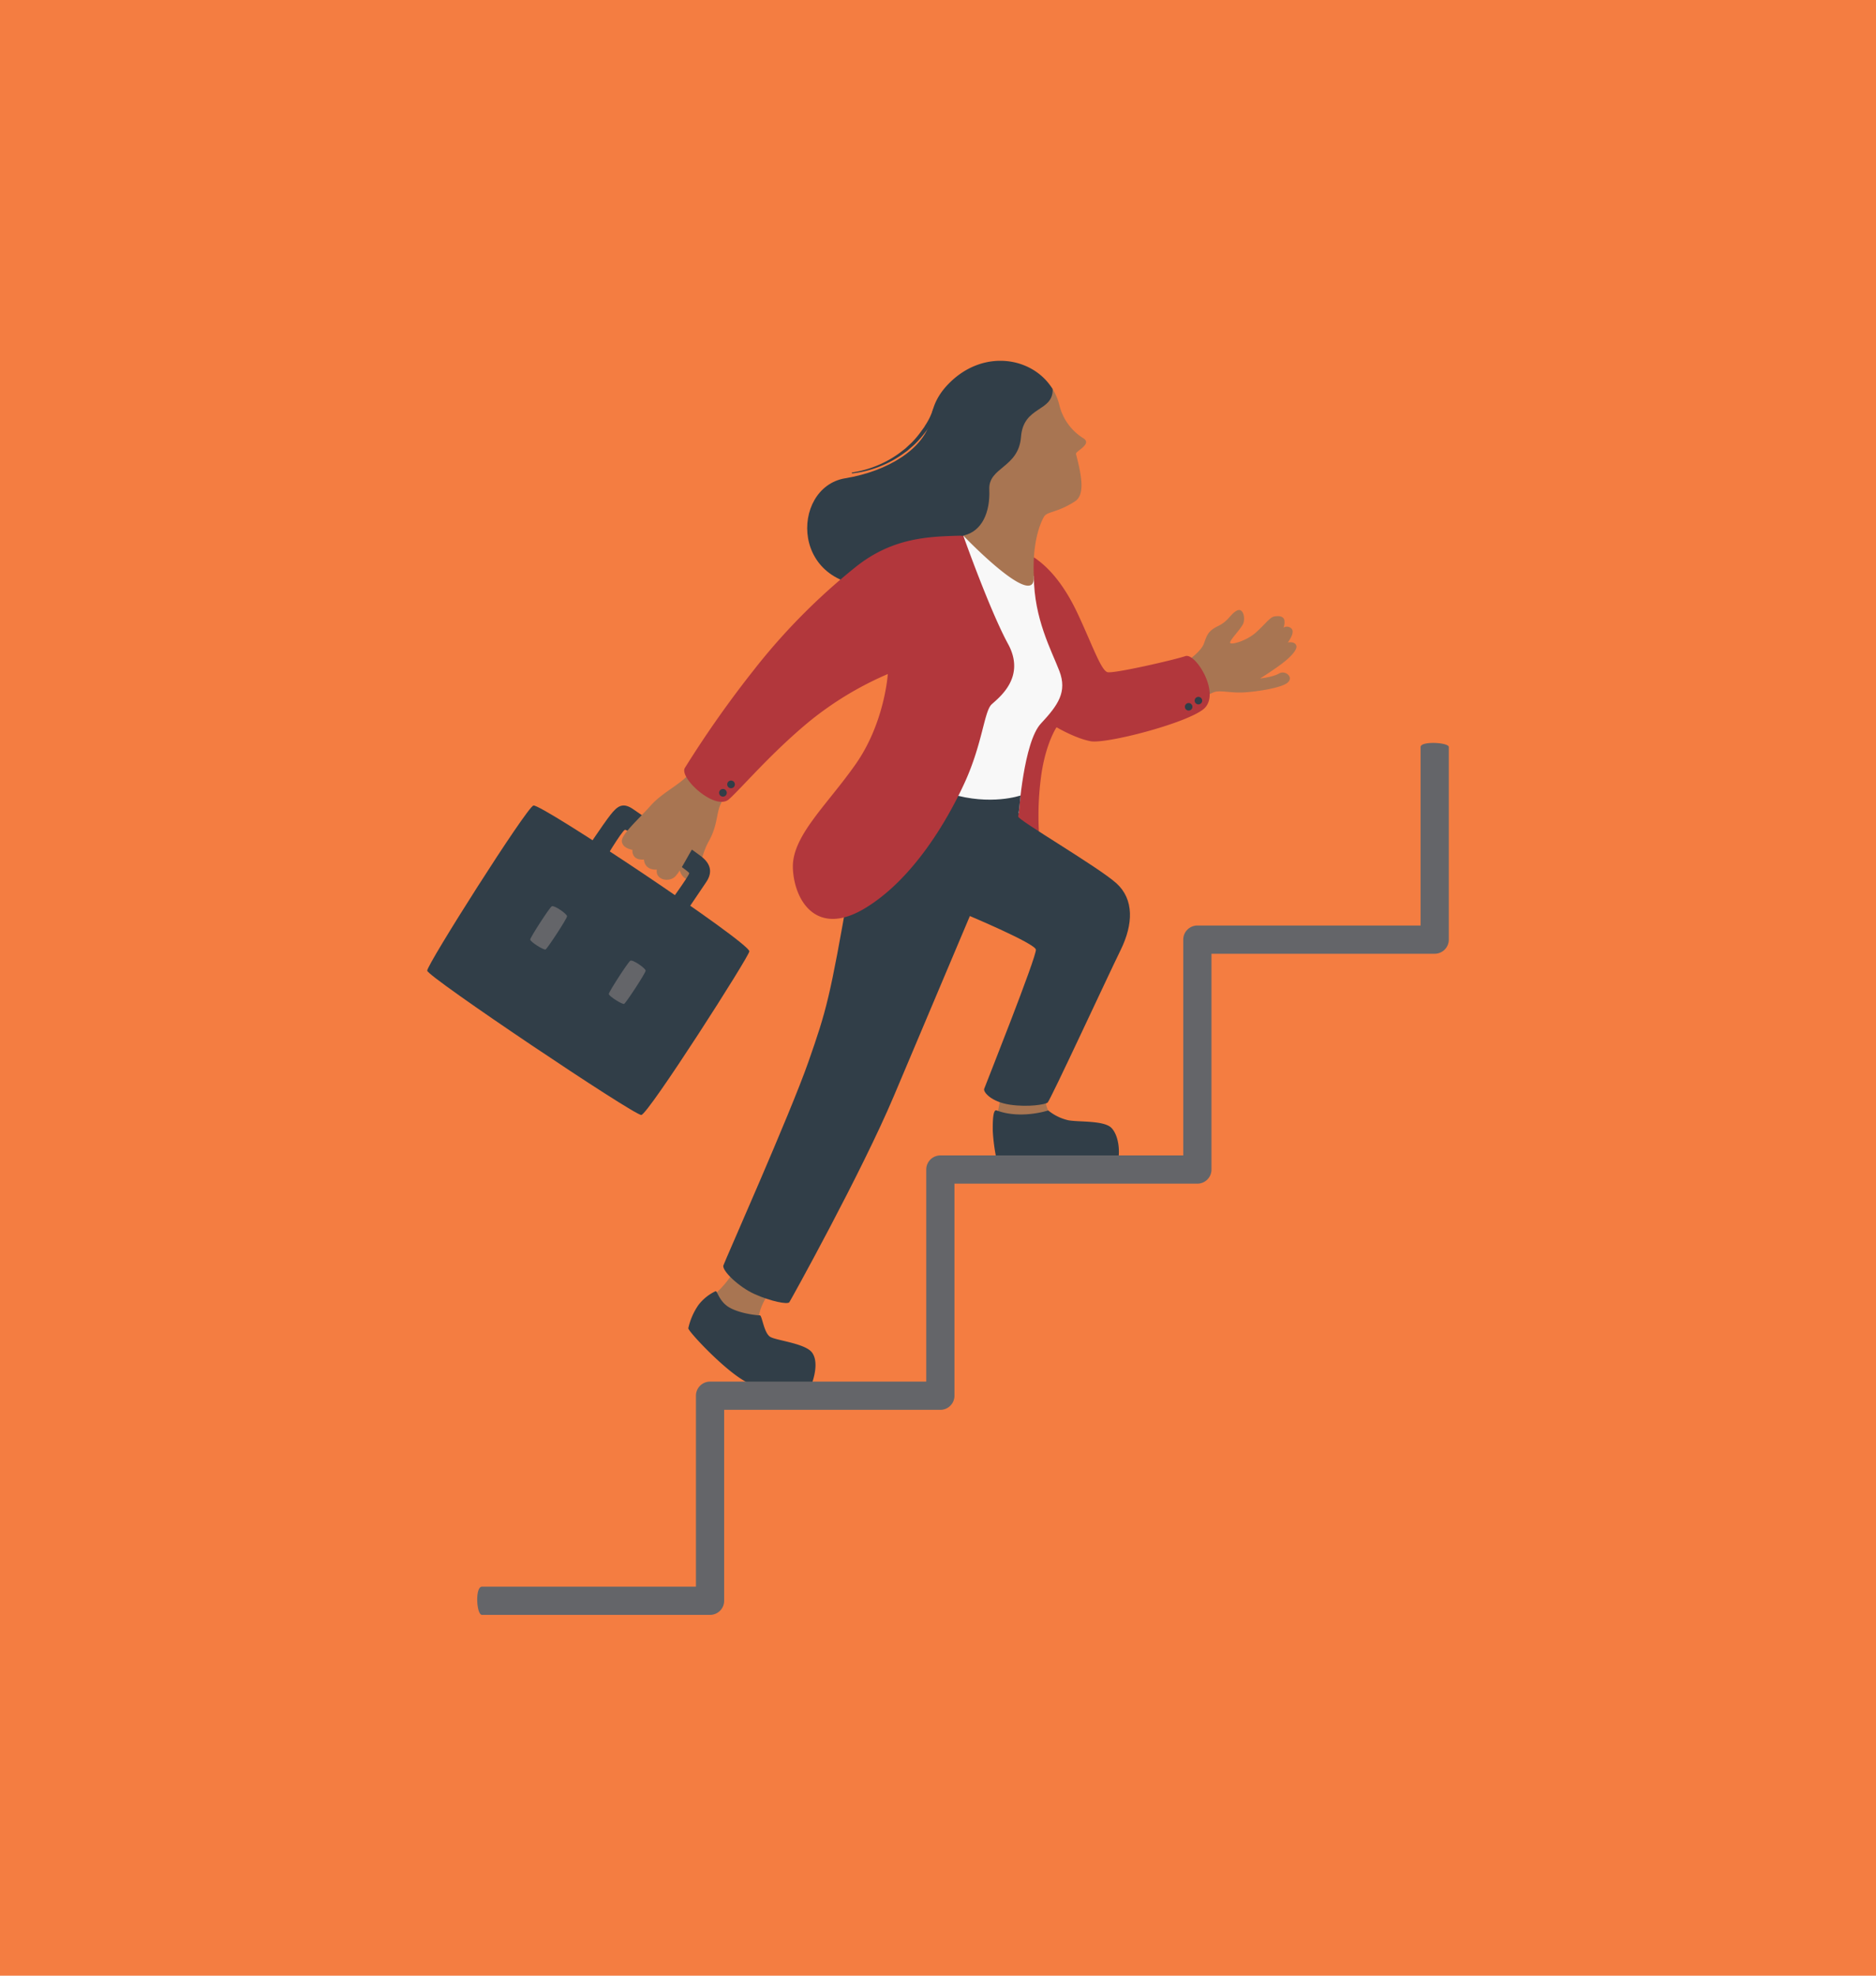 <svg xmlns="http://www.w3.org/2000/svg" xmlns:xlink="http://www.w3.org/1999/xlink" width="665" height="700" viewBox="0 0 665 700">
  <defs>
    <clipPath id="clip-path">
      <rect id="Rectangle_827" data-name="Rectangle 827" width="362.13" height="444.335" fill="none"/>
    </clipPath>
  </defs>
  <g id="img-adv-analytics-hero-665x700" transform="translate(-720 -145)">
    <rect id="bg" width="665" height="700" transform="translate(720 145)" fill="#f47d41"/>
    <g id="Group_10783" data-name="Group 10783" transform="translate(871.435 272.833)">
      <g id="Group_10782" data-name="Group 10782" clip-path="url(#clip-path)">
        <path id="Path_10070" data-name="Path 10070" d="M269.354,106.41s4.87-3.257,5.953-6.174,1.369-4.476,5.045-6.258c3.716-1.8,4.2-4.066,6.549-5.416s3.247,2.694,2.288,4.694-4.959,5.959-4.542,6.709,5.835-.75,9.168-3.75,4.875-5.334,6.46-5.626,3.166-.083,3.541,1.167a4.8,4.8,0,0,1-.292,2.792,2.278,2.278,0,0,1,2.917.417c1.25,1.458-1.375,4.834-1.375,4.834s2.292-.5,2.959.958-1.917,4.251-5.543,6.917-7.25,4.876-7.25,4.876,4.5-.458,6.709-1.75,5.292,1.25,3.083,3.209-11.417,3.292-15.96,3.5-8.251-.958-10.418,0-4.167,1.709-4.167,1.709a12.137,12.137,0,0,1-4.084-5.334,16.8,16.8,0,0,1-1.041-7.474" fill="#a87552"/>
        <path id="Path_10071" data-name="Path 10071" d="M215.064,69.63c4.893,3.276,10.441,9.108,15.563,20.062s8.251,20.059,10.527,20.628,23.9-4.41,27.6-5.69,12.945,13.8,6.259,18.92-34.427,12.235-39.833,11.239-12.092-4.951-12.092-4.951-3.557,5.235-5.264,15.9a104.208,104.208,0,0,0-.995,20.912s-17.643,2.941-17.786,1.946,5.124-21.293,5.124-21.293l8.678-36.846-4.767-39.121Z" fill="#b2373c"/>
        <path id="Path_10072" data-name="Path 10072" d="M178.645,20.381C176.421,31.132,163.3,39.14,148.182,41.624c-19.7,3.237-19.885,40.7,13.334,38.048s45.825-26.925,45.825-26.925Z" fill="#313e48"/>
        <path id="Path_10073" data-name="Path 10073" d="M220.139,265.6c-1.616-2.759-.606-7.2-.606-7.2s-15.948-8.748-16.083-1.75-1.481,9.017-1.278,11.171,8.277,6.729,8.277,6.729Z" fill="#a87552"/>
        <path id="Path_10074" data-name="Path 10074" d="M117.516,340.364c-.4-7.335,7.873-14.939,7.873-14.939s-10.632-13.728-15.073-5.518-9.085,11.3-9.085,11.3l1.75,12.988,12.113.6Z" fill="#a87552"/>
        <path id="Path_10075" data-name="Path 10075" d="M215.047,76.42c.074,14.979,6.191,26.075,9.036,33.473s-.427,12.092-6.544,18.636-7.824,31.724-7.824,31.724-16.5,1.28-25.038-7.255,5.348-91.063,5.348-91.063l20.567,8.79Z" fill="#f8f8f8"/>
        <path id="Path_10076" data-name="Path 10076" d="M210.321,154.016s-10.556,3.706-24.75-.6-29.15-6.136-35.982,33.125S141.558,230,135.115,248.428s-29.521,70.28-30.121,72.078,5.41,7.643,11.1,10.19,11.681,3.746,12.28,2.847,25.625-46,37.014-72.977,26.973-63.837,26.973-63.837,22.99,9.675,23.4,11.874-17.913,48.2-18.32,49.343,2.524,4.641,9.119,5.618,12.458-.081,13.354-.733,21.414-44.946,25.893-54.065,4.8-17.914-1.466-23.614-35.079-22.489-34.849-23.694.835-7.442.835-7.442" fill="#313e48"/>
        <path id="Path_10077" data-name="Path 10077" d="M104.307,156.411c-1.973,3.813-1.146,7.847-4.53,13.887s-3.236,13.861-6.457,13.732-6.908-5.285-.734-14.025a83.9,83.9,0,0,1,11.721-13.594" fill="#a87552"/>
        <path id="Path_10078" data-name="Path 10078" d="M89.947,197.983s7.278-10.851,8.834-13.1,2.984-5.789-1.774-9.388S77.013,161.7,73.2,159s-5.708-1.357-8.289,1.932-9.223,13.31-9.223,13.31l6.165,4.273s7.19-12.121,8.255-12.35,22.668,14.559,22.777,15.36-8.535,12.579-8.535,12.579Z" fill="#313e48"/>
        <path id="Path_10079" data-name="Path 10079" d="M107.89,137.421c-2.6-.908-5.256-1.745-7.858-2.705-2.953,4.88-5.2,8.666-6.092,10.173-2.752,4.627-10.1,7.513-14.673,12.65S68.75,167.839,69,170.31s3.743,2.956,3.743,2.956-.487,3.807,4.088,3.441c.354,4.039,4.573,3.566,4.573,3.566-.559,3.131,3.225,4.5,5.812,2.987s6.263-10.932,10.575-15.816,4.86-9.691,9.676-15.771c1.7-2.151,4.8-6.135,8.623-11a77.952,77.952,0,0,0-8.2-3.257" fill="#a87552"/>
        <path id="Path_10080" data-name="Path 10080" d="M114.192,209.224c.125,1.554-35.84,57.776-38.3,57.985S.089,218.248,0,216.085s35.113-57.643,37.64-58.513,76.282,48.307,76.552,51.652" fill="#313e48"/>
        <path id="Path_10081" data-name="Path 10081" d="M190.025,61.935c-11.493.328-24.683.328-38.231,11.185a221.908,221.908,0,0,0-36.157,36.606,377.765,377.765,0,0,0-24.315,34.543c-2.064,3.5,10.856,15.432,15.7,11.036s14.894-16.329,28.352-27.455a117.331,117.331,0,0,1,27.9-16.868s-1.077,17.227-11.4,31.941-22.7,25.571-22.251,36.876,8.255,24.494,25.391,14.266,29.429-31.223,35.62-44.861,6.819-25.033,9.421-27.455,12.29-9.6,5.831-21.444-15.871-38.37-15.871-38.37" fill="#b2373c"/>
        <path id="Path_10082" data-name="Path 10082" d="M108.978,149.618a1.358,1.358,0,1,1-1.741-.809,1.359,1.359,0,0,1,1.741.809" fill="#313e48"/>
        <path id="Path_10083" data-name="Path 10083" d="M106.109,152.6a1.358,1.358,0,1,1-1.741-.809,1.358,1.358,0,0,1,1.741.809" fill="#313e48"/>
        <path id="Path_10084" data-name="Path 10084" d="M201.835,265.6c-1.225-.456-1.413,3.365-1.346,7.4a64.728,64.728,0,0,0,1.346,9.96s42.395,2.691,43.068,0,.269-8.345-2.288-11.1-11.373-2.086-15.276-2.759a17.207,17.207,0,0,1-7.2-3.5s-9.623,3.23-18.3,0" fill="#313e48"/>
        <path id="Path_10085" data-name="Path 10085" d="M102.174,329.665a16.519,16.519,0,0,0-6.056,4.912,23.2,23.2,0,0,0-3.567,8.21c-.067,1.144,15.545,17.833,22.543,19.852s20.659,1.48,21.332-.471,2.355-7.537,0-10.767-12.382-4.24-14.737-5.518-2.961-7.672-3.768-7.672-6.73-.538-10.633-2.691-4.386-6.124-5.114-5.855" fill="#313e48"/>
        <path id="Path_10086" data-name="Path 10086" d="M41.957,208.576c-.616.3-5.467-2.729-5.441-3.52s6.784-11.228,7.611-11.764,5.45,2.666,5.441,3.52-6.995,11.463-7.611,11.764" fill="#646569"/>
        <path id="Path_10087" data-name="Path 10087" d="M69.818,227.85c-.616.3-5.467-2.729-5.441-3.52s6.784-11.228,7.611-11.764,5.45,2.666,5.441,3.52-7,11.463-7.611,11.764" fill="#646569"/>
        <path id="Path_10088" data-name="Path 10088" d="M100.263,444.335H19.409c-1.964,0-2.507-10,0-10H95.263V366.683a5,5,0,0,1,5-5H176.9V286.546a5,5,0,0,1,5-5h86.1V205.088a5,5,0,0,1,5-5H352.13V136.839c0-2.205,10-1.635,10,0v68.249a5,5,0,0,1-5,5H278.007v76.458a5,5,0,0,1-5,5H186.9v75.137a5,5,0,0,1-5,5h-76.64v67.652a5,5,0,0,1-5,5" fill="#646569"/>
        <path id="Path_10089" data-name="Path 10089" d="M190.025,61.935s3.505-2.316,3.266-5.194C191.42,34.79,214.673-1.487,221.717,10.036a20.375,20.375,0,0,1,2.409,5.818,19.135,19.135,0,0,0,8.39,11.55c3.443,2.076-2.792,4.637-2.541,5.6,2.058,7.853,3.223,14.469-.337,16.784-6.251,4.065-9.841,3.54-10.976,5.423s-4.274,8.857-3.615,21.214-25.022-14.485-25.022-14.485" fill="#a87552"/>
        <path id="Path_10090" data-name="Path 10090" d="M221.714,10.046a17.037,17.037,0,0,0-9.118,4.1c-6.9,6.424-1.836,10.808-6.1,17-4.021,5.837-8.213,4.415-9.21,11.989s-.049,10.461-4,13.613a16.8,16.8,0,0,0-2.613-6.792c-6.089-9.122-20.234-26.807-6.082-41.577,12.289-12.823,30.079-9.86,37.123,1.667" fill="#313e48"/>
        <path id="Path_10091" data-name="Path 10091" d="M221.714,10.046c.192,8.2-10.37,5.819-11.222,16.892s-11.584,10.647-11.243,18.654-2.52,14.883-9.224,16.342-2.616-36.614-2.616-36.614L201.549,7.6Z" fill="#313e48"/>
        <path id="Path_10092" data-name="Path 10092" d="M274.707,120.3a1.335,1.335,0,1,1-1.46-1.223,1.353,1.353,0,0,1,1.46,1.223" fill="#313e48"/>
        <path id="Path_10093" data-name="Path 10093" d="M271.247,122.48a1.335,1.335,0,1,1-1.46-1.223,1.353,1.353,0,0,1,1.46,1.223" fill="#313e48"/>
        <path id="Path_10094" data-name="Path 10094" d="M179.765,16.39s.806.844-.447.718a22.489,22.489,0,0,1-2.785,5.782l-.3.526-.355.491-.709.984a34.81,34.81,0,0,1-3.087,3.746c-.553.592-1.176,1.115-1.762,1.677-.3.272-.587.562-.9.822l-.963.747a36.688,36.688,0,0,1-8.387,4.985,37,37,0,0,1-9.416,2.691l-.013,0a.165.165,0,0,0,.04.328,37.452,37.452,0,0,0,9.644-2.4,37.475,37.475,0,0,0,8.746-4.8l1.017-.735c.331-.256.637-.543.956-.813.624-.558,1.286-1.078,1.879-1.669a36.036,36.036,0,0,0,3.333-3.769l.772-1,.387-.5.334-.535,1.33-2.145A18.312,18.312,0,0,0,180.25,19.3l1.1-2.277a.852.852,0,1,0-1.534-.74l-.011.023Z" fill="#313e48"/>
      </g>
    </g>
  </g>
</svg>
